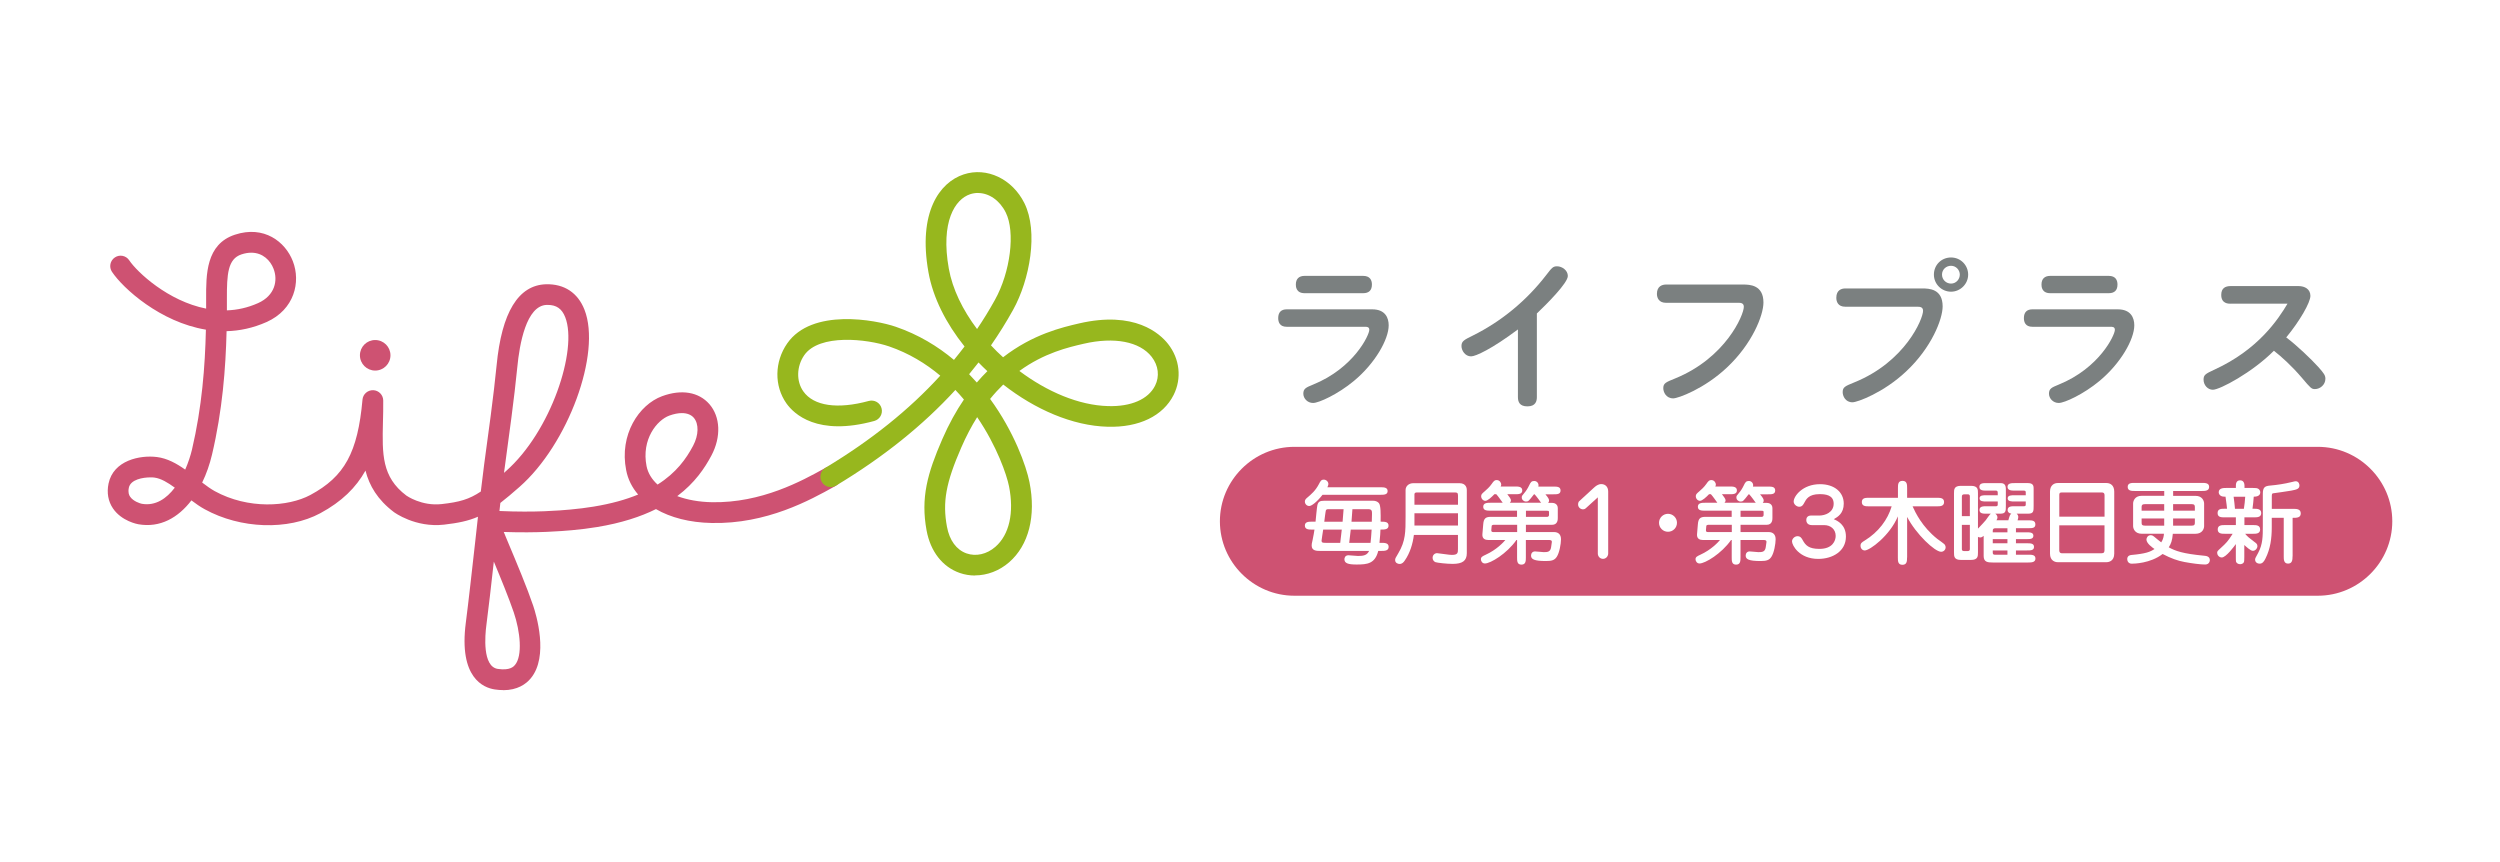 <?xml version="1.0" encoding="UTF-8"?>
<svg id="_レイヤー_2" data-name="レイヤー_2" xmlns="http://www.w3.org/2000/svg" xmlns:xlink="http://www.w3.org/1999/xlink" viewBox="0 0 632 218">
  <defs>
    <style>
      .cls-1 {
        fill: #97b71e;
      }

      .cls-2 {
        fill: #7b8080;
      }

      .cls-3, .cls-4 {
        fill: #fff;
      }

      .cls-5 {
        fill: #ce5272;
      }

      .cls-4 {
        filter: url(#drop-shadow-1);
      }
    </style>
    <filter id="drop-shadow-1" filterUnits="userSpaceOnUse">
      <feOffset dx="0" dy="2.4"/>
      <feGaussianBlur result="blur" stdDeviation="4.8"/>
      <feFlood flood-color="#959595" flood-opacity="1"/>
      <feComposite in2="blur" operator="in"/>
      <feComposite in="SourceGraphic"/>
    </filter>
  </defs>
  <g id="_バナー" data-name="バナー">
    <g>
      <rect class="cls-4" width="632" height="218"/>
      <g>
        <rect class="cls-3" width="632" height="218"/>
        <g>
          <g>
            <g>
              <path class="cls-5" d="M127.23,174.46c-.67,0-1.39-.05-2.16-.17-2.8-.42-9.14-2.89-7.31-16.89.7-5.41,1.56-13.23,2.41-20.78.22-2.05.45-4.06.66-5.99-2.38,1.04-4.97,1.59-8.56,2-7.3.83-12.63-3.13-12.69-3.17-4.15-3.13-6.21-6.68-7.19-10.49-2.39,4.28-5.97,7.84-11.43,10.78-8.15,4.38-20.16,3.97-29.19-1-1.16-.63-2.28-1.42-3.38-2.25-3.33,4.35-7.89,7.01-13.43,6.03-.17-.03-4.21-.76-6.41-4.01-1.21-1.79-1.59-3.96-1.11-6.28,1.23-5.89,7.99-7.24,12.24-6.7,2.59.33,4.93,1.61,7.14,3.18.79-1.79,1.35-3.56,1.7-5.01,2.54-10.79,3.32-21.14,3.53-30.37-11.52-1.9-20.94-10.42-23.74-14.62-.81-1.2-.48-2.83.73-3.64,1.2-.81,2.83-.48,3.63.73,2.02,3.02,9.84,10.32,19.44,12.21v-2.47c-.02-6.15-.05-13.81,7.28-16.22,7.34-2.42,12.73,1.77,14.64,6.7,2.04,5.25.41,12.22-6.64,15.38-3.42,1.52-6.82,2.23-10.11,2.31-.23,9.44-1.05,20.05-3.68,31.19-.58,2.45-1.41,4.87-2.49,7.08,1.1.84,2.16,1.6,3.16,2.16,8.44,4.64,18.55,4,24.19.98,8.66-4.65,11.98-10.73,13.18-24.11.12-1.39,1.32-2.42,2.71-2.38,1.39.05,2.51,1.19,2.53,2.58.02,1.92-.02,3.77-.07,5.55-.19,8.02-.32,13.82,5.92,18.51.04.03,3.87,2.73,8.94,2.15,4.47-.5,6.92-1.19,9.88-3.17.32-2.72.61-5.08.85-6.88.86-6.25,2.46-17.89,3.14-24.99,1.28-13.41,5.49-20.32,12.5-20.53,4.61-.11,8.04,2.15,9.72,6.44,4.32,10.99-4.14,34.02-16.45,44.81-1.83,1.61-3.39,2.93-4.82,4.03-.07.67-.16,1.35-.23,2.04,9.09.41,15.13-.12,17.84-.36,2.09-.19,4.1-.44,5.97-.75,4.51-.74,8.2-1.79,11.25-3.05-1.54-1.79-2.58-3.85-3.02-6.14-1.79-8.99,3.22-16.58,9.09-18.73,4.9-1.8,9.25-1.06,11.94,2.01,2.8,3.22,3.01,8.31.51,13.01-1.67,3.14-4.16,6.89-8.63,10.25,2.5.93,5.49,1.48,8.78,1.54,12.53.23,22.8-5.43,28.31-8.48l.41-.23c1.27-.7,2.86-.24,3.57,1.02.7,1.27.24,2.86-1.03,3.56l-.4.23c-5.95,3.3-17.02,9.47-30.97,9.15-5.53-.11-10.35-1.36-14.05-3.51-3.87,1.92-8.74,3.53-14.92,4.54-2,.33-4.15.6-6.37.8-2.69.23-8.51.74-17.19.44.3.72.61,1.45.91,2.2,2.45,5.83,4.98,11.86,6.54,16.46.7,2.1,4.01,12.79-.63,18.35-1.19,1.44-3.34,2.99-6.98,2.99ZM124.84,141.97c-.67,5.99-1.32,11.79-1.89,16.11-.32,2.43-1.05,10.43,2.89,11.02,3.13.47,4.05-.64,4.35-1,1.96-2.35,1.33-8.46-.31-13.29-1.23-3.59-3.09-8.17-5.04-12.84ZM38.06,120.68c-1.91,0-5.05.51-5.49,2.62-.25,1.23.06,1.88.32,2.26.8,1.19,2.58,1.73,2.97,1.8,3.46.6,6.24-1.33,8.33-4.08-1.78-1.3-3.54-2.35-5.17-2.55-.25-.04-.58-.05-.95-.05ZM172.38,104.43c-.94,0-2,.21-3.17.63-3.12,1.14-7.1,5.99-5.76,12.78.35,1.75,1.32,3.33,2.78,4.66,4.77-3,7.28-6.59,8.98-9.8,1.44-2.71,1.5-5.56.17-7.1-.68-.78-1.73-1.17-3.02-1.17ZM138.44,77.08h-.23c-5.18.16-6.89,9.96-7.44,15.79-.69,7.2-2.24,18.47-3.16,25.2-.06.46-.13.95-.2,1.47.15-.12.3-.26.45-.4,11.41-9.99,18.25-30.75,15.03-38.95-.84-2.15-2.22-3.11-4.44-3.11ZM63.52,63.88c-.75,0-1.58.13-2.48.43-3.46,1.14-3.7,5-3.68,11.22v1.07c0,.61,0,1.23,0,1.86,2.59-.09,5.24-.65,7.89-1.84,4.28-1.92,5.05-5.75,3.9-8.69-.79-2.05-2.68-4.05-5.63-4.05Z"/>
              <path class="cls-5" d="M98.71,89.82c0,2.13-1.73,3.86-3.86,3.86s-3.86-1.72-3.86-3.86,1.72-3.86,3.86-3.86,3.86,1.73,3.86,3.86Z"/>
            </g>
            <path class="cls-1" d="M246.48,145.49c-1.31,0-2.61-.21-3.86-.65-4.35-1.51-7.4-5.43-8.38-10.74-1.52-8.23.21-14.45,3.97-23.07,1.67-3.84,3.51-7.15,5.47-10.03-.69-.82-1.4-1.63-2.16-2.42-8.21,8.97-18.2,16.98-30.16,24.18-1.24.75-2.85.35-3.59-.89-.75-1.24-.34-2.86.89-3.61,11.54-6.95,21.17-14.66,29.04-23.29-3.65-3.07-7.94-5.68-12.94-7.4-5.61-1.91-17.65-3.24-21.45,2.23-1.95,2.82-2.05,6.58-.22,9.15,2.61,3.69,8.64,4.57,16.54,2.41,1.41-.38,2.85.44,3.22,1.83.39,1.4-.43,2.84-1.83,3.23-14.42,3.95-20.33-1.79-22.21-4.44-3.12-4.42-3.04-10.51.2-15.17,6.23-8.97,22.31-5.97,27.45-4.2,5.7,1.96,10.58,4.91,14.7,8.37.92-1.12,1.81-2.25,2.68-3.39-4.65-5.79-7.98-12.3-9.13-18.79-2.7-15.17,2.84-22.71,8.91-24.71,5.85-1.93,12.3,1.14,15.35,7.27,3.58,7.22,1.36,19.38-2.86,26.97-1.71,3.09-3.58,6.08-5.59,8.98.97,1.04,1.99,2.05,3.06,3.01,7.54-5.86,15.01-7.58,19.21-8.56,14.07-3.26,20.41,2.54,22.49,5.18,2.97,3.77,3.51,8.71,1.42,12.89-2.67,5.32-8.74,8.28-16.7,8.05-8.87-.23-18.37-4.39-26.38-10.67-1.12,1.09-2.24,2.3-3.32,3.64,6.08,8.34,9.13,16.95,9.95,21.03,1.7,8.56-.17,15.95-5.15,20.27-2.48,2.16-5.57,3.31-8.61,3.31ZM247.03,105.45c-1.42,2.26-2.77,4.8-4.02,7.68-3.9,8.94-4.77,13.81-3.62,20.02.64,3.46,2.4,5.85,4.95,6.75,2.4.84,5.14.22,7.3-1.67,3.51-3.05,4.77-8.62,3.44-15.29-.57-2.87-3.04-10.12-8.05-17.48ZM257.7,93.78c6.97,5.23,15.02,8.69,22.43,8.88,5.82.17,10.15-1.73,11.87-5.15,1.19-2.37.86-5.1-.86-7.31-3.03-3.86-9.45-5.09-17.18-3.3-3.86.89-9.98,2.31-16.26,6.88ZM244.99,94.6c.67.69,1.33,1.4,1.95,2.1.88-1.03,1.77-1.98,2.67-2.87-.77-.72-1.52-1.45-2.24-2.2-.77,1-1.56,1.98-2.37,2.96ZM247.23,48.78c-.65,0-1.32.1-1.98.32-3.81,1.26-7.51,6.93-5.39,18.81.93,5.19,3.51,10.45,7.14,15.27,1.62-2.39,3.12-4.85,4.52-7.37,3.93-7.06,5.18-17.17,2.74-22.08-1.54-3.1-4.25-4.94-7.03-4.94Z"/>
          </g>
          <g>
            <path class="cls-2" d="M325.27,82.61c-1.77,0-2.14-1.2-2.14-2.2,0-1.52.82-2.21,2.14-2.21h21.63c3.29,0,4.16,2.14,4.16,4.04,0,3.54-3.42,9.61-8.79,14.06-4.05,3.37-8.88,5.57-10.32,5.57s-2.47-1.16-2.47-2.35c0-1.28.7-1.57,2.43-2.28,10.36-4.19,14.25-12.56,14.25-13.85,0-.78-.63-.78-1.12-.78h-19.77ZM344.59,69.74c1.78,0,2.23,1.12,2.23,2.19,0,1.48-.78,2.19-2.23,2.19h-14.77c-2.23,0-2.23-1.77-2.23-2.19,0-1.44.79-2.19,2.23-2.19h14.77Z"/>
            <path class="cls-2" d="M388.52,100.38c0,.99-.28,2.35-2.39,2.35-1.98,0-2.4-1.14-2.4-2.35v-17.1c-6.6,4.94-10.68,6.81-11.84,6.81-1.52,0-2.43-1.49-2.43-2.61,0-1.23.66-1.56,2.85-2.64,7.29-3.62,13.65-8.9,18.6-15.34,1.4-1.81,1.68-2.18,2.72-2.18,1.24,0,2.72,1,2.72,2.44,0,1.81-5.48,7.25-7.83,9.48v21.15Z"/>
            <path class="cls-2" d="M421.18,76.55c-1.81,0-2.31-1.24-2.31-2.27,0-1.97,1.4-2.35,2.31-2.35h19.46c1.69,0,5.16.09,5.16,4.55,0,3.21-2.81,10.42-9.24,16.44-5.69,5.36-12.33,7.79-13.57,7.79-1.82,0-2.51-1.61-2.51-2.57,0-1.27.66-1.52,3-2.47,12.78-5.2,17.36-16.05,17.36-18.1,0-.95-.74-1.03-1.41-1.03h-18.26Z"/>
            <path class="cls-2" d="M466.49,77.54c-1.82,0-2.27-1.24-2.27-2.27,0-1.99,1.37-2.35,2.27-2.35h19.46c1.69,0,5.15.08,5.15,4.53,0,3.22-2.8,10.44-9.24,16.46-5.69,5.36-12.33,7.79-13.55,7.79-1.83,0-2.48-1.62-2.48-2.56,0-1.28.61-1.52,2.95-2.48,12.84-5.19,17.37-16.03,17.37-18.09,0-.94-.75-1.03-1.41-1.03h-18.26ZM497.55,69.42c0,2.38-1.99,4.32-4.33,4.32s-4.33-1.89-4.33-4.32,1.89-4.33,4.33-4.33,4.33,1.96,4.33,4.33ZM490.94,69.42c0,1.28,1.04,2.27,2.28,2.27,1.31,0,2.22-1.12,2.22-2.27s-.94-2.23-2.22-2.23c-1.21,0-2.28.91-2.28,2.23Z"/>
            <path class="cls-2" d="M513.78,82.61c-1.77,0-2.14-1.2-2.14-2.2,0-1.52.81-2.21,2.14-2.21h21.6c3.3,0,4.17,2.14,4.17,4.04,0,3.54-3.43,9.61-8.79,14.06-4.05,3.37-8.87,5.57-10.31,5.57s-2.47-1.16-2.47-2.35c0-1.28.7-1.57,2.43-2.28,10.36-4.19,14.23-12.56,14.23-13.85,0-.78-.62-.78-1.12-.78h-19.74ZM533.08,69.74c1.77,0,2.22,1.12,2.22,2.19,0,1.48-.78,2.19-2.22,2.19h-14.76c-2.23,0-2.23-1.77-2.23-2.19,0-1.44.79-2.19,2.23-2.19h14.76Z"/>
            <path class="cls-2" d="M563.91,76.78c-.58,0-2.38,0-2.38-2.23,0-1.74,1.07-2.23,2.38-2.23h17.16c1.6,0,3,.79,3,2.47s-2.68,6.35-6.11,10.51c2.65,1.98,6.35,5.52,8.09,7.45,1.48,1.66,1.81,2.16,1.81,3.01,0,1.53-1.36,2.6-2.64,2.6-.87,0-1.07-.21-3.3-2.85-2.63-3.08-5.18-5.36-7.08-6.84-5.45,5.49-13.67,9.86-15.43,9.86-1.28,0-2.35-1.16-2.35-2.55,0-1.21.49-1.49,2.72-2.52,11.09-5.07,16.12-12.69,18.51-16.7h-14.39Z"/>
          </g>
          <g>
            <path class="cls-5" d="M604.77,131.78c0,10.35-8.47,18.82-18.83,18.82h-258.72c-10.35,0-18.83-8.47-18.83-18.82s8.47-18.82,18.83-18.82h258.72c10.35,0,18.83,8.47,18.83,18.82Z"/>
            <g>
              <path class="cls-3" d="M334.34,125.08c-1.47,1.88-2.8,2.84-3.35,2.84-.67,0-1.12-.55-1.12-1.12,0-.34.16-.62.48-.89,1.22-1.03,2.2-1.88,3.05-3.49.41-.8.6-1.17,1.26-1.17.57,0,1.15.48,1.15,1.1,0,.3-.14.57-.25.83h13.44c.76,0,1.79,0,1.79.96s-1.03.94-1.79.94h-14.66ZM348.42,139.27c-.8,3.23-2.75,3.44-5.48,3.44-2.2,0-3.07-.34-3.07-1.33,0-.27.12-1.01,1.03-1.01.34,0,2.04.18,2.41.18,1.47,0,2.29-.21,2.8-1.28h-12.43c-.76,0-2.09,0-2.09-1.33,0-.34,0-.46.25-1.51.16-.73.39-2.02.46-2.55h-.64c-.76,0-1.79,0-1.79-1.01s1.03-.99,1.81-.99h.89c.07-.67.34-3.65.46-4.17.23-.92.69-1.12,1.7-1.12h12.43c.48,0,1.03.16,1.4.57.53.55.48,2.84.46,4.72,1.03,0,2,0,2,.99s-.94,1.01-2.04,1.01c-.02.67-.07,1.61-.25,3.35h.48c.78,0,1.84,0,1.84,1.01s-1.03,1.03-1.81,1.03h-.8ZM338.81,137.23c.09-.76.32-2.61.39-3.35h-4.7c-.05.44-.41,2.5-.41,2.78,0,.57.37.57,1.08.57h3.65ZM339.41,131.89c.07-.67.21-2.36.25-3.17h-3.76c-.32,0-.53-.02-.71.28-.07.11-.37,2.48-.41,2.89h4.63ZM341.47,133.88c-.04.32-.25,2.36-.39,3.35h5.39c.12-.96.16-1.63.28-3.35h-5.28ZM346.79,131.89c.02-.67.05-1.45.05-1.95,0-.73,0-1.22-.96-1.22h-3.99c-.09,1.35-.12,1.77-.23,3.17h5.14Z"/>
              <path class="cls-3" d="M357.43,135.24c-.28,2.27-1.01,4.61-2.29,6.44-.3.44-.66.89-1.33.89-.39,0-1.12-.23-1.12-.99,0-.39.09-.53.83-1.77,1.81-3.05,1.81-5.39,1.81-9.22v-6.72c0-.92.76-1.72,1.97-1.72h11.65c1.74,0,1.86,1.35,1.86,1.7v15.99c0,1.93-1.1,2.71-3.58,2.71-1.54,0-3.92-.28-4.36-.44-.44-.18-.71-.62-.71-1.08,0-.78.6-1.19,1.12-1.19.09,0,1.08.14,1.26.16,1.61.25,2.36.28,2.52.28,1.49,0,1.51-.55,1.51-1.51v-3.53h-11.14ZM368.58,127.6v-2.38c0-.62-.25-.73-.78-.73h-9.68c-.5,0-.55.34-.55.5v2.61h11.01ZM368.58,132.85v-3.1h-11.01v3.1h11.01Z"/>
              <path class="cls-3" d="M389.63,127.12c-.14-.16-.21-.23-.69-.92-.25-.37-.78-.99-.99-1.24h-.16c-1.38,1.77-1.42,1.83-2.04,1.83-.53,0-1.05-.44-1.05-1.03,0-.39.09-.48.64-1.12.39-.44.89-1.19,1.24-1.95s.6-1.1,1.24-1.1c.69,0,1.12.53,1.12,1.1,0,.16-.02.25-.05.32h3.83c.87,0,1.79,0,1.79.99s-.96.96-1.79.96h-2.04c.8.94.92,1.28.92,1.56,0,.34-.14.5-.23.6h.99c.64,0,1.45.34,1.45,1.35v2.48c0,.37,0,1.72-1.45,1.72h-6.61v1.83h7.06c1.24,0,1.81.71,1.81,1.83s-.39,3.44-1.08,4.45c-.55.85-1.29,1.05-2.73,1.05-3,0-3.76-.46-3.76-1.38,0-.55.34-1.05,1.01-1.05.35,0,1.86.18,2.18.18.94,0,1.7-.02,1.88-1.24l.18-1.26c.09-.57-.44-.57-.87-.57h-5.69v4.4c0,.85,0,1.83-1.12,1.83s-1.1-.99-1.1-1.83v-4.4h-.16c-2.43,3.46-6.56,5.94-7.98,5.94-.62,0-1.01-.55-1.01-1.08,0-.57.46-.78,1.19-1.12,2.82-1.28,4.56-3.21,5-3.74h-4.36c-.73,0-1.54-.3-1.45-1.45l.21-2.5c.11-1.47.6-1.9,1.9-1.9h6.65v-1.56h-6.74c-.78,0-1.81,0-1.81-.99s1.03-1.01,1.81-1.01h3.12c-.44-.6-1.12-1.61-1.63-2.16h-.48c-.69.73-1.7,1.67-2.29,1.67-.55,0-1.05-.53-1.05-1.15,0-.48.18-.64.92-1.28.39-.32,1.24-1.1,1.72-1.81.55-.8.78-1.01,1.28-1.01.76,0,1.15.71,1.15,1.1,0,.25-.07.41-.14.53h3.65c.76,0,1.81,0,1.81.99s-1.05.96-1.81.96h-1.97c.39.5.92,1.19.92,1.51,0,.34-.16.53-.28.64h7.94ZM383.53,132.67h-5.82c-.18,0-.6,0-.62.34l-.09,1.03c-.02.34.18.46.44.46h6.1v-1.83ZM385.76,130.67h5.3c.3,0,.53-.16.53-.48v-.73c0-.32-.14-.34-.55-.34h-5.28v1.56Z"/>
              <path class="cls-3" d="M403.94,125.72l-2.8,2.54c-.39.37-.55.5-.99.5-.53,0-1.21-.46-1.21-1.24,0-.37.14-.69.25-.78l3.67-3.37c.48-.44,1.1-.99,1.95-.99,1.01,0,1.74.71,1.74,1.86v15.69c0,.67-.53,1.35-1.31,1.35-.71,0-1.31-.57-1.31-1.35v-14.22Z"/>
              <path class="cls-3" d="M423.94,132.16c0,1.26-1.01,2.27-2.27,2.27s-2.27-1.01-2.27-2.27,1.03-2.27,2.27-2.27,2.27,1.01,2.27,2.27Z"/>
              <path class="cls-3" d="M443.89,127.12c-.14-.16-.21-.23-.69-.92-.25-.37-.78-.99-.99-1.24h-.16c-1.38,1.77-1.42,1.83-2.04,1.83-.53,0-1.05-.44-1.05-1.03,0-.39.09-.48.64-1.12.39-.44.89-1.19,1.24-1.95s.6-1.1,1.24-1.1c.69,0,1.12.53,1.12,1.1,0,.16-.02.25-.05.32h3.83c.87,0,1.79,0,1.79.99s-.96.96-1.79.96h-2.04c.8.94.92,1.28.92,1.56,0,.34-.14.5-.23.6h.99c.64,0,1.45.34,1.45,1.35v2.48c0,.37,0,1.72-1.45,1.72h-6.61v1.83h7.06c1.24,0,1.81.71,1.81,1.83s-.39,3.44-1.08,4.45c-.55.85-1.29,1.05-2.73,1.05-3,0-3.76-.46-3.76-1.38,0-.55.34-1.05,1.01-1.05.35,0,1.86.18,2.18.18.94,0,1.7-.02,1.88-1.24l.18-1.26c.09-.57-.44-.57-.87-.57h-5.69v4.4c0,.85,0,1.83-1.12,1.83s-1.1-.99-1.1-1.83v-4.4h-.16c-2.43,3.46-6.56,5.94-7.98,5.94-.62,0-1.01-.55-1.01-1.08,0-.57.46-.78,1.19-1.12,2.82-1.28,4.56-3.21,5-3.74h-4.36c-.73,0-1.54-.3-1.45-1.45l.21-2.5c.11-1.47.6-1.9,1.9-1.9h6.65v-1.56h-6.74c-.78,0-1.81,0-1.81-.99s1.03-1.01,1.81-1.01h3.12c-.44-.6-1.12-1.61-1.63-2.16h-.48c-.69.73-1.7,1.67-2.29,1.67-.55,0-1.05-.53-1.05-1.15,0-.48.18-.64.92-1.28.39-.32,1.24-1.1,1.72-1.81.55-.8.78-1.01,1.28-1.01.76,0,1.15.71,1.15,1.1,0,.25-.07.41-.14.53h3.65c.76,0,1.81,0,1.81.99s-1.05.96-1.81.96h-1.97c.39.5.92,1.19.92,1.51,0,.34-.16.53-.28.64h7.94ZM437.79,132.67h-5.82c-.18,0-.6,0-.62.34l-.09,1.03c-.02.34.18.46.44.46h6.1v-1.83ZM440.01,130.67h5.3c.3,0,.53-.16.53-.48v-.73c0-.32-.14-.34-.55-.34h-5.28v1.56Z"/>
              <path class="cls-3" d="M459.93,130.33c1.42,0,3.62-.76,3.62-3s-2.16-2.41-3.55-2.41c-2.75,0-3.39,1.26-3.88,2.18-.21.41-.53,1.01-1.26,1.01-.66,0-1.42-.6-1.42-1.33,0-1.31,2.22-4.38,6.67-4.38,3.62,0,5.99,2.02,5.99,4.91,0,2.48-1.51,3.37-2.52,3.94.85.37,3.07,1.33,3.07,4.4,0,3.69-3.35,5.64-7,5.64-4.81,0-6.63-3.46-6.63-4.43,0-.6.6-1.31,1.4-1.31.76,0,1.05.53,1.31,1.01.71,1.28,1.51,2.2,4.22,2.2,3.35,0,4.11-2.09,4.11-3.28,0-1.72-1.31-2.73-2.91-2.73h-3.1c-1.33,0-1.42-1.01-1.42-1.28,0-.99.78-1.15,1.26-1.15h2.04Z"/>
              <path class="cls-3" d="M482.1,140.95c0,.89-.02,1.83-1.17,1.83s-1.15-.96-1.15-1.83v-10.41c-2.02,4.86-7.09,8.62-8.39,8.62-.46,0-1.05-.39-1.05-1.21,0-.64.37-.87,1.03-1.28,3.53-2.16,5.87-5.34,6.84-8.67h-5.73c-.83,0-1.81,0-1.81-1.08s.99-1.08,1.81-1.08h7.32v-2.45c0-.87,0-1.83,1.15-1.83s1.17.96,1.17,1.83v2.45h7.5c.83,0,1.84,0,1.84,1.08s-1.01,1.08-1.84,1.08h-6.12c.71,1.58,2.41,5.18,6.24,8.23.3.25,1.79,1.22,1.95,1.54.14.25.16.46.16.6,0,.6-.48,1.12-1.15,1.12-1.56,0-6.31-4.43-8.58-8.81v10.27Z"/>
              <path class="cls-3" d="M509.63,134.57h2.64c.87,0,1.77,0,1.77.87s-.92.85-1.77.85h-2.64v1.05h2.78c.87,0,1.79,0,1.79.92s-.94.89-1.79.89h-2.78v1.08h3.12c.85,0,1.81,0,1.81.96s-.94,1.01-1.81,1.01h-8.99c-1.24,0-2.29-.09-2.29-1.63v-5.11c-.28.25-.53.41-.89.41-.28,0-.44-.09-.55-.16v3.94c0,.96,0,1.9-1.77,1.9h-2.55c-1.74,0-1.74-.94-1.74-1.9v-14.95c0-.94,0-1.88,1.74-1.88h2.55c1.77,0,1.77.94,1.77,1.88v8.94c.8-.85,1.61-1.67,1.95-2.11.18-.23,1.01-1.47,1.29-1.67h-1.06c-.87,0-1.79,0-1.79-.94s.92-.94,1.79-.94h2.36c.25,0,.46-.05.46-.44v-.76h-2.82c-.89,0-1.77,0-1.77-.8s.89-.78,1.77-.78h2.82v-.62c0-.41-.16-.55-.44-.55h-2.39c-.82,0-1.81,0-1.81-.96s.99-.94,1.81-.94h3.37c.6,0,1.51,0,1.51,1.45v4.31c0,1.31,0,1.97-1.4,1.97h-1.26c.48.32.53.8.53.94,0,.3-.12.48-.25.73h3.01c.32-1.12.41-1.45.76-1.67-.55-.09-.94-.37-.94-.92,0-.96.94-.96,1.79-.96h2.29c.37,0,.5-.09.5-.44v-.76h-2.8c-.83,0-1.77,0-1.77-.8s.96-.78,1.77-.78h2.8v-.71c0-.28-.07-.46-.48-.46h-2.32c-.71,0-1.81,0-1.81-.96s1.12-.94,1.81-.94h3.39c1.4,0,1.4.87,1.4,1.4v4.36c0,1.33,0,1.97-1.38,1.97h-2.91c.3.23.41.6.41.83,0,.21-.07.53-.18.85h2.71c.87,0,1.79,0,1.79,1.03,0,.96-.8.96-1.79.96h-3.12v1.03ZM497.98,130.47v-4.91c0-.23,0-.6-.55-.6h-.83c-.55,0-.64.27-.64.6v4.91h2.02ZM495.96,132.69v6.05c0,.23,0,.57.55.57h.92c.55,0,.55-.34.55-.57v-6.05h-2.02ZM507.48,133.54h-3c-.46,0-.71.14-.71.6v.44h3.71v-1.03ZM507.48,136.29h-3.71v1.05h3.71v-1.05ZM507.48,139.16h-3.71v.48c0,.46.09.6.66.6h3.05v-1.08Z"/>
              <path class="cls-3" d="M534.48,139.96c0,1.88-1.38,2.16-1.93,2.16h-12.38c-.62,0-1.93-.34-1.93-2.16v-15.69c0-1.63,1.08-2.16,1.93-2.16h12.38c.92,0,1.93.57,1.93,2.16v15.69ZM532.03,130.61v-5.32c0-.32,0-.8-.73-.8h-10.11c-.57,0-.6.32-.6.67v5.46h11.44ZM520.58,132.81v6.28c0,.28.04.78.73.78h9.91c.71,0,.8-.32.8-.87v-6.19h-11.44Z"/>
              <path class="cls-3" d="M549.36,125.35h5.66c1.74,0,2.18,1.31,2.18,1.95v5.71c0,.64-.44,1.93-2.18,1.93h-5.73c-.14,1.7-.46,2.55-1.03,3.42,1.67.92,3.51,1.61,8.97,2.13.46.04,1.42.14,1.42,1.12,0,.02-.02,1.1-1.19,1.1s-3.35-.28-5.25-.64c-1.7-.32-3.35-.89-5.5-2.02-3.12,2.41-7.32,2.45-7.8,2.45-.82,0-1.15-.62-1.15-1.19,0-.41.21-.92,1.05-1.01,3.69-.34,4.75-.78,5.85-1.51-.57-.39-2.04-1.42-2.04-2.41,0-.41.35-1.08,1.06-1.08.46,0,.69.21.94.41.83.69.92.78,1.74,1.4.51-.78.64-1.51.69-2.18h-5.64c-1.72,0-2.16-1.31-2.16-1.93v-5.71c0-.64.44-1.95,2.16-1.95h5.71v-1.22h-7.43c-.78,0-1.81,0-1.81-1.03s1.01-1.01,1.81-1.01h16.97c.78,0,1.81,0,1.81,1.01s-1.03,1.03-1.81,1.03h-7.29v1.22ZM547.11,129.09v-1.65h-4.79c-.78,0-.92.28-.92.71v.94h5.71ZM541.4,131.06v1.12c0,.46.14.71.92.71h4.79v-1.83h-5.71ZM554.86,129.09v-.94c0-.44-.12-.71-.89-.71h-4.61v1.65h5.5ZM549.36,131.06v1.83h4.61c.78,0,.89-.25.89-.71v-1.12h-5.5Z"/>
              <path class="cls-3" d="M567.58,134.96c.67.78,1.03,1.03,2.29,2,.6.44.8.6.8,1.12s-.48,1.17-1.15,1.17c-.57,0-1.63-.99-2.16-1.47v3c0,.69-.02,1.17-.11,1.35-.18.32-.53.5-.96.5-.53,0-.96-.34-1.03-.67-.04-.18-.04-.69-.04-1.19v-3.23c-.39.55-2.48,3.39-3.55,3.39-.73,0-1.17-.67-1.17-1.15,0-.41.09-.48.89-1.22,1.51-1.4,1.72-1.58,3.03-3.62h-1.97c-.78,0-1.81,0-1.81-1.1s1.03-1.1,1.81-1.1h2.78v-1.95h-2.78c-.89,0-1.84,0-1.84-1.08s.87-1.1,1.84-1.1h.55c-.07-.8-.12-1.12-.39-3.05h-.3c-1.31,0-1.42-.96-1.42-1.1,0-1.1,1.26-1.1,1.84-1.1h2.5v-.46c0-.46,0-1.47,1.08-1.47s1.1,1.12,1.1,1.47v.46h2.16c.69,0,.96.02,1.28.18.28.14.55.5.55.92,0,1.1-1.31,1.1-1.65,1.1-.02.53-.23,2.48-.32,3.05h.37c.89,0,1.84.07,1.84,1.1s-.94,1.08-1.84,1.08h-2.41v1.95h2.18c.76,0,1.79,0,1.79,1.1s-1.03,1.1-1.79,1.1h-1.97ZM564.66,125.58c.09.69.32,2.45.34,3.05h2.25c.16-.89.28-2.13.34-3.05h-2.94ZM579.55,140.65c0,.71,0,1.83-1.12,1.83s-1.1-1.12-1.1-1.83v-9.75h-3.03v2.41c0,2.75-.34,5.41-1.58,7.87-.34.71-.76,1.31-1.44,1.31-.76,0-1.19-.44-1.19-1.03,0-.3.09-.44.78-1.7,1.17-2.2,1.17-4.2,1.17-6.77v-8.14c0-1.63.46-2,1.95-2.11,1.67-.14,3.67-.46,5.16-.83.92-.23,1.05-.25,1.21-.25.83,0,.94.87.94,1.05,0,.83-.57,1.05-2.13,1.33-.69.14-3.71.55-4.54.67-.25.02-.32.23-.32.76v3.17h5.51c.71,0,1.81.02,1.81,1.15s-1.05,1.12-2.06,1.12v9.75Z"/>
            </g>
          </g>
        </g>
      </g>
    </g>
  </g>
</svg>